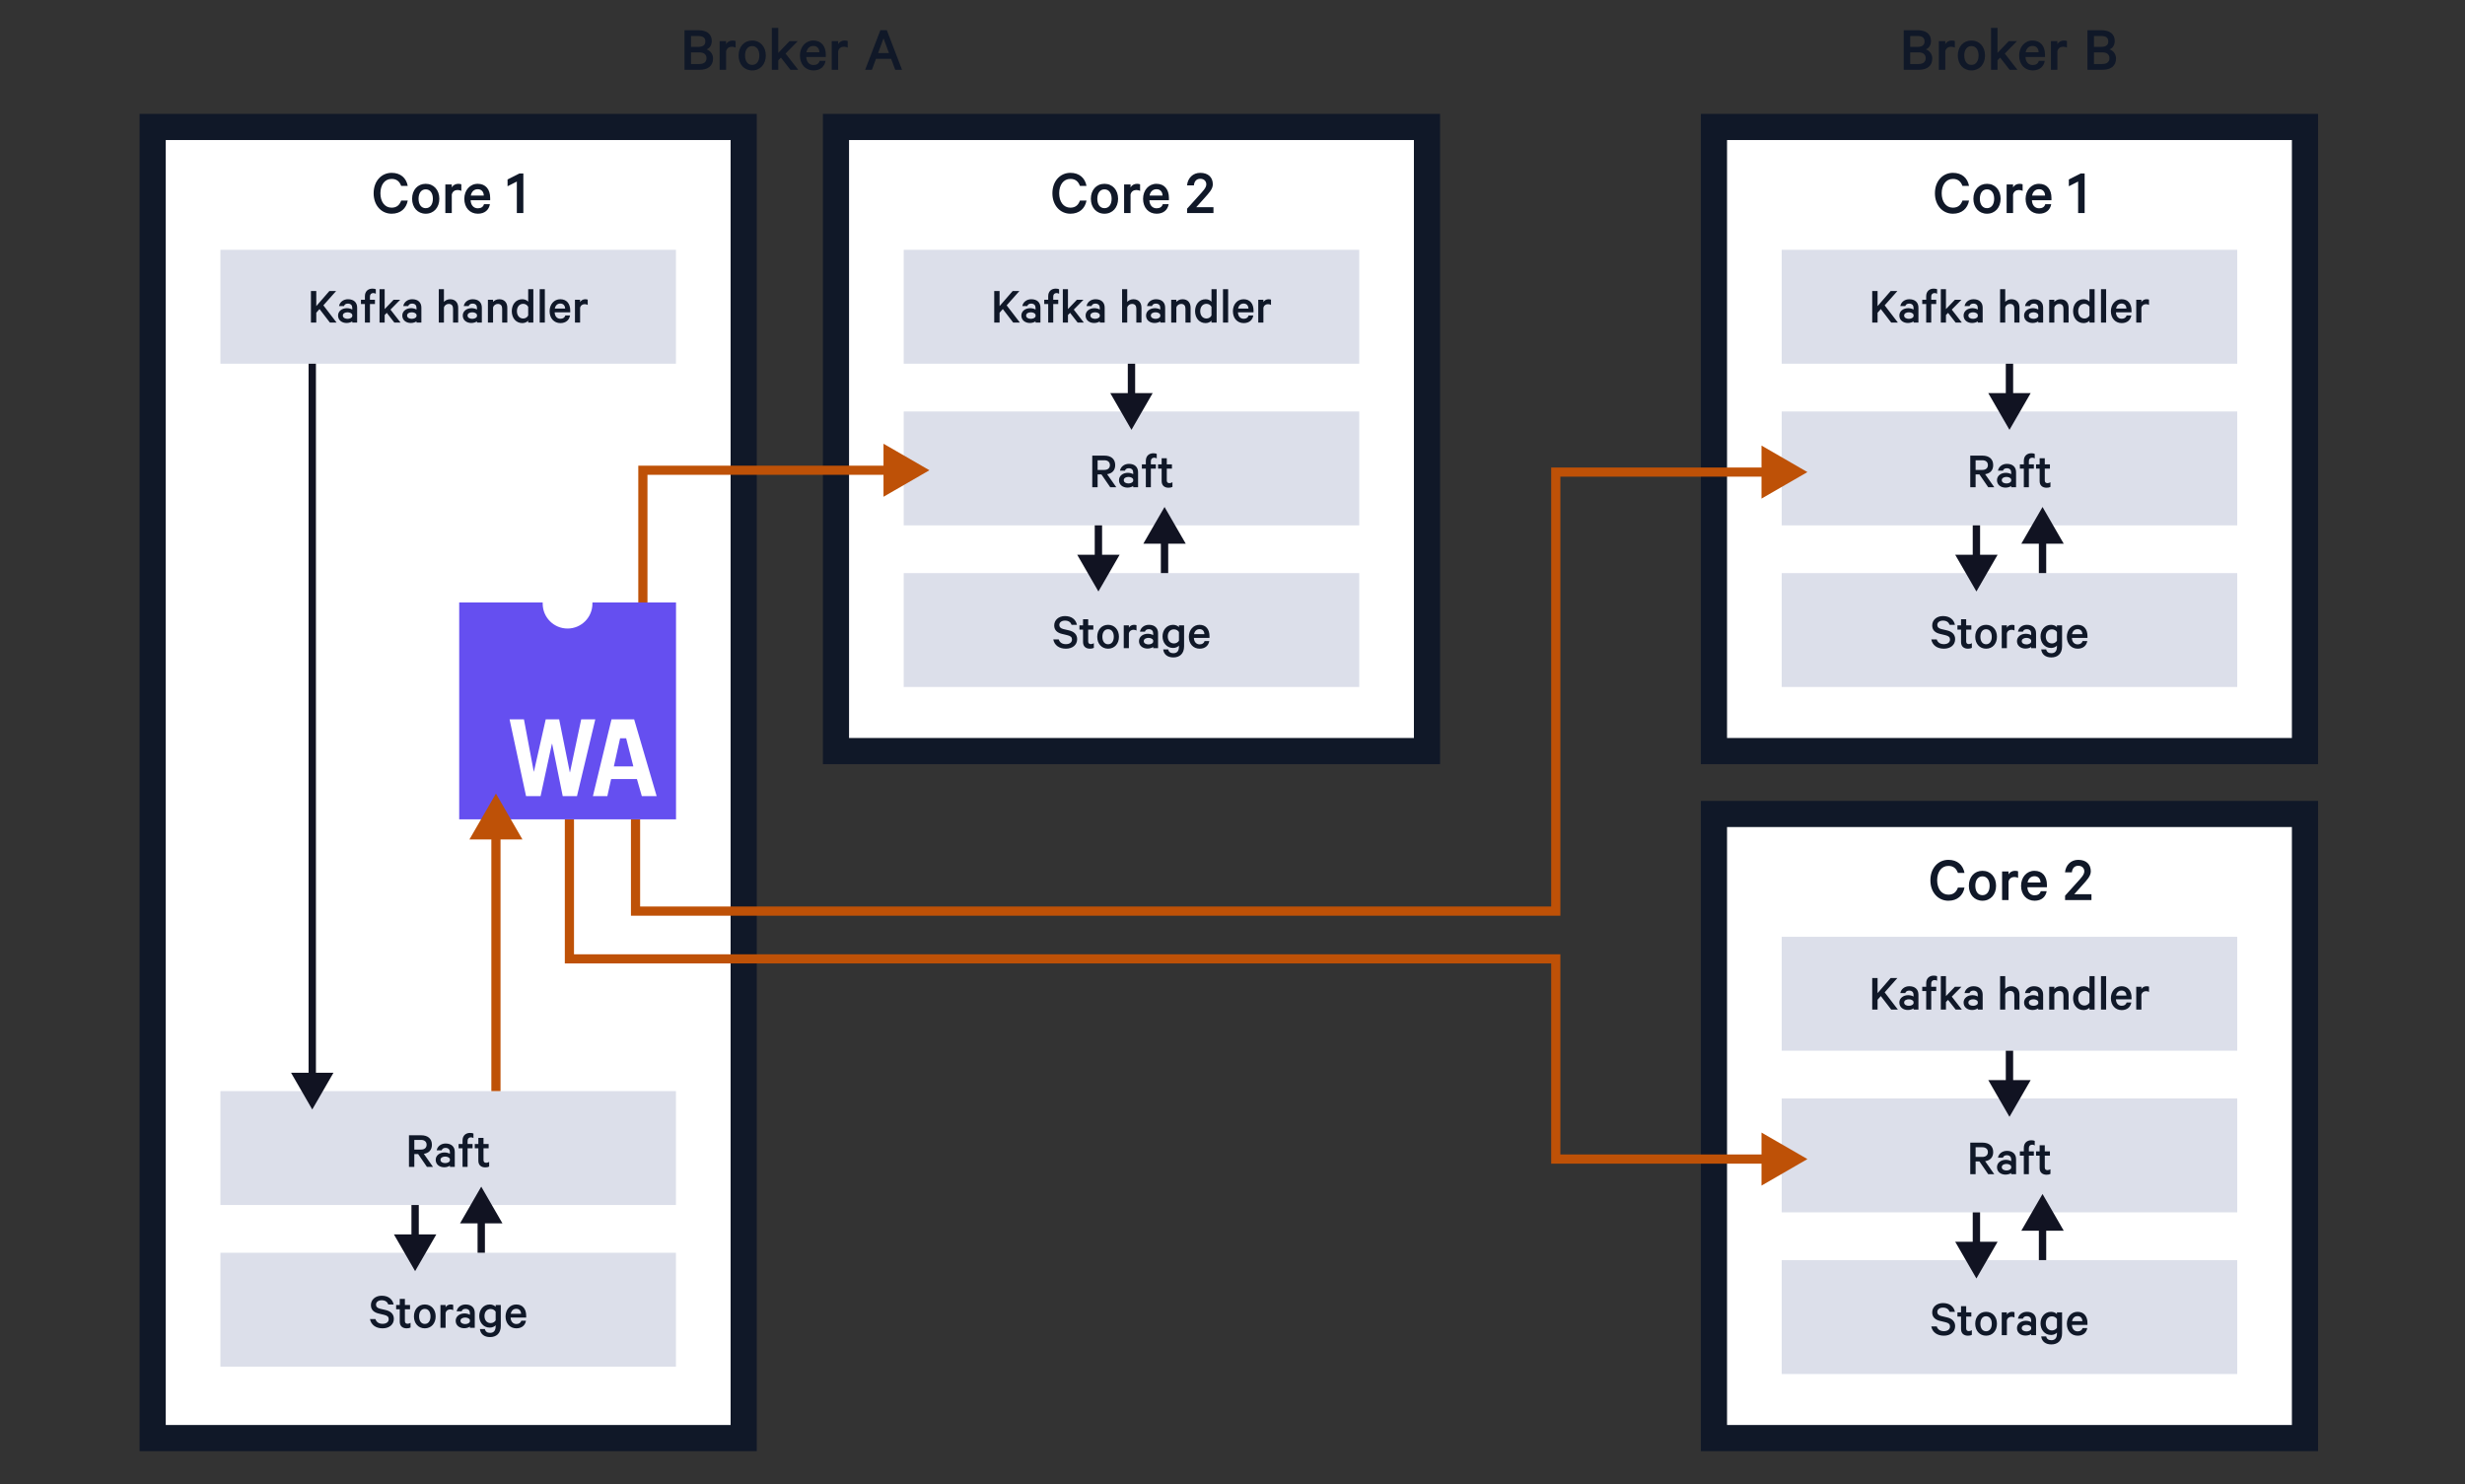 <svg width="671" height="404" viewBox="0 0 671 404" fill="none" xmlns="http://www.w3.org/2000/svg">
<rect x="0" y="0" width="671" height="404" fill="#333333" stroke="none"/>
<rect x="41.559" y="34.559" width="160.882" height="356.882" fill="white" stroke="#101828" stroke-width="7.118"/>
<rect x="466.559" y="34.559" width="160.882" height="169.882" fill="white" stroke="#101828" stroke-width="7.118"/>
<rect x="466.559" y="221.559" width="160.882" height="169.882" fill="white" stroke="#101828" stroke-width="7.118"/>
<rect x="227.559" y="34.559" width="160.882" height="169.882" fill="white" stroke="#101828" stroke-width="7.118"/>
<path d="M524.233 13.436C525.251 13.769 525.989 14.77 525.989 15.911C525.989 17.929 524.584 19 522.338 19H518.213V8.223H521.987C524.233 8.223 525.638 9.223 525.638 11.154C525.638 12.312 525.023 13.155 524.233 13.436ZM519.986 12.751H521.969C523.215 12.751 523.882 12.277 523.882 11.259C523.882 10.241 523.215 9.802 521.969 9.802H519.986V12.751ZM519.986 14.261V17.42H522.303C523.531 17.42 524.198 16.806 524.198 15.841C524.198 14.858 523.531 14.261 522.303 14.261H519.986ZM532.128 11.172V12.979C531.882 12.804 531.461 12.716 531.093 12.716C530.373 12.716 529.706 13.12 529.53 13.962V19H527.775V11.207H529.53V12.014C529.829 11.435 530.513 11.031 531.268 11.031C531.654 11.031 532.005 11.101 532.128 11.172ZM540.346 15.103C540.346 17.491 538.837 19.175 536.643 19.175C534.449 19.175 532.939 17.491 532.939 15.103C532.939 12.716 534.449 11.031 536.643 11.031C538.837 11.031 540.346 12.716 540.346 15.103ZM538.591 15.103C538.591 13.629 537.906 12.541 536.643 12.541C535.379 12.541 534.694 13.629 534.694 15.103C534.694 16.578 535.379 17.666 536.643 17.666C537.906 17.666 538.591 16.578 538.591 15.103ZM547.04 19L544.46 15.683L543.74 16.42V19H541.985V7.591H543.74V14.401L546.795 11.207H549.041L545.724 14.577L549.164 19H547.04ZM554.988 16.578H556.603C556.34 18.122 555.199 19.175 553.321 19.175C551.144 19.175 549.635 17.526 549.635 15.121C549.635 12.786 551.162 11.031 553.285 11.031C555.48 11.031 556.673 12.593 556.673 14.875V15.507H551.355C551.407 16.876 552.197 17.701 553.321 17.701C554.163 17.701 554.795 17.332 554.988 16.578ZM553.303 12.506C552.338 12.506 551.618 13.102 551.407 14.226H554.935C554.918 13.278 554.374 12.506 553.303 12.506ZM562.639 11.172V12.979C562.394 12.804 561.972 12.716 561.604 12.716C560.884 12.716 560.217 13.12 560.042 13.962V19H558.286V11.207H560.042V12.014C560.34 11.435 561.025 11.031 561.779 11.031C562.166 11.031 562.517 11.101 562.639 11.172ZM574.251 13.436C575.269 13.769 576.007 14.77 576.007 15.911C576.007 17.929 574.602 19 572.356 19H568.231V8.223H572.005C574.251 8.223 575.655 9.223 575.655 11.154C575.655 12.312 575.041 13.155 574.251 13.436ZM570.004 12.751H571.987C573.233 12.751 573.9 12.277 573.9 11.259C573.9 10.241 573.233 9.802 571.987 9.802H570.004V12.751ZM570.004 14.261V17.42H572.32C573.549 17.42 574.216 16.806 574.216 15.841C574.216 14.858 573.549 14.261 572.32 14.261H570.004Z" fill="#101828"/>
<path d="M192.349 13.439C193.367 13.773 194.105 14.773 194.105 15.914C194.105 17.933 192.701 19.003 190.454 19.004L186.33 19.004L186.328 8.227L190.102 8.226C192.349 8.226 193.753 9.226 193.753 11.157C193.753 12.316 193.139 13.158 192.349 13.439ZM188.101 12.755L190.085 12.755C191.331 12.755 191.998 12.281 191.998 11.263C191.998 10.245 191.331 9.806 190.084 9.806L188.101 9.807L188.101 12.755ZM188.102 14.265L188.102 17.424L190.419 17.424C191.648 17.424 192.315 16.809 192.315 15.844C192.314 14.861 191.647 14.264 190.419 14.264L188.102 14.265ZM200.244 11.174L200.244 12.982C199.998 12.806 199.577 12.719 199.208 12.719C198.489 12.719 197.822 13.123 197.646 13.965L197.647 19.003L195.892 19.003L195.891 11.21L197.646 11.209L197.646 12.017C197.944 11.437 198.629 11.034 199.384 11.034C199.77 11.034 200.121 11.104 200.244 11.174ZM208.462 15.104C208.463 17.491 206.953 19.177 204.759 19.177C202.565 19.177 201.056 17.493 201.055 15.105C201.055 12.718 202.564 11.033 204.758 11.033C206.952 11.032 208.462 12.717 208.462 15.104ZM206.707 15.105C206.707 13.63 206.022 12.542 204.758 12.542C203.495 12.542 202.81 13.631 202.81 15.105C202.811 16.58 203.495 17.668 204.759 17.668C206.023 17.667 206.707 16.579 206.707 15.105ZM215.157 19L212.576 15.683L211.857 16.42L211.857 19L210.102 19.001L210.1 7.592L211.855 7.591L211.856 14.402L214.91 11.207L217.157 11.206L213.84 14.577L217.281 19L215.157 19ZM223.104 16.577L224.719 16.576C224.456 18.121 223.315 19.174 221.437 19.175C219.261 19.175 217.751 17.525 217.751 15.12C217.75 12.786 219.277 11.031 221.401 11.03C223.595 11.03 224.789 12.592 224.789 14.874L224.789 15.506L219.471 15.506C219.524 16.875 220.314 17.7 221.437 17.7C222.28 17.7 222.911 17.331 223.104 16.577ZM221.419 12.505C220.453 12.505 219.734 13.102 219.523 14.225L223.051 14.225C223.034 13.277 222.489 12.505 221.419 12.505ZM230.755 11.169L230.755 12.977C230.509 12.802 230.088 12.714 229.72 12.714C229 12.714 228.333 13.118 228.158 13.96L228.158 18.998L226.403 18.998L226.402 11.205L228.157 11.205L228.157 12.012C228.456 11.433 229.14 11.029 229.895 11.029C230.281 11.029 230.632 11.099 230.755 11.169ZM239.646 8.219L241.401 8.219L245.545 18.995L243.684 18.996L242.578 16.012L238.453 16.013L237.348 18.997L235.505 18.997L239.646 8.219ZM240.506 10.448L239.032 14.433L241.981 14.432L240.506 10.448Z" fill="#101828"/>
<path d="M526.709 52.611C526.709 49.294 528.833 47.047 531.606 47.047C534.046 47.047 535.591 48.451 535.994 50.61H534.204C533.783 49.469 533.045 48.697 531.606 48.697C529.71 48.697 528.552 50.347 528.552 52.611C528.552 54.858 529.693 56.526 531.606 56.526C533.045 56.526 533.783 55.753 534.204 54.595H535.994C535.591 56.771 534.028 58.175 531.606 58.175C528.833 58.175 526.709 55.929 526.709 52.611ZM544.588 54.103C544.588 56.49 543.078 58.175 540.884 58.175C538.69 58.175 537.181 56.49 537.181 54.103C537.181 51.716 538.69 50.031 540.884 50.031C543.078 50.031 544.588 51.716 544.588 54.103ZM542.832 54.103C542.832 52.629 542.148 51.541 540.884 51.541C539.62 51.541 538.936 52.629 538.936 54.103C538.936 55.578 539.62 56.666 540.884 56.666C542.148 56.666 542.832 55.578 542.832 54.103ZM550.58 50.172V51.98C550.334 51.804 549.913 51.716 549.544 51.716C548.824 51.716 548.157 52.12 547.982 52.962V58H546.227V50.207H547.982V51.014C548.28 50.435 548.965 50.031 549.72 50.031C550.106 50.031 550.457 50.101 550.58 50.172ZM556.744 55.578H558.359C558.096 57.122 556.955 58.175 555.077 58.175C552.9 58.175 551.391 56.526 551.391 54.121C551.391 51.786 552.918 50.031 555.041 50.031C557.236 50.031 558.429 51.593 558.429 53.875V54.507H553.111C553.163 55.876 553.953 56.701 555.077 56.701C555.919 56.701 556.551 56.333 556.744 55.578ZM555.059 51.506C554.094 51.506 553.374 52.102 553.163 53.226H556.691C556.674 52.278 556.13 51.506 555.059 51.506ZM567.462 47.223V58H565.689V49.417L563.162 50.698V48.855L566.391 47.223H567.462Z" fill="#101828"/>
<path d="M525.475 239.611C525.475 236.294 527.599 234.047 530.372 234.047C532.812 234.047 534.356 235.451 534.76 237.61H532.97C532.548 236.469 531.811 235.697 530.372 235.697C528.476 235.697 527.318 237.347 527.318 239.611C527.318 241.858 528.459 243.526 530.372 243.526C531.811 243.526 532.548 242.753 532.97 241.595H534.76C534.356 243.771 532.794 245.176 530.372 245.176C527.599 245.176 525.475 242.929 525.475 239.611ZM543.354 241.103C543.354 243.49 541.844 245.176 539.65 245.176C537.456 245.176 535.946 243.49 535.946 241.103C535.946 238.716 537.456 237.031 539.65 237.031C541.844 237.031 543.354 238.716 543.354 241.103ZM541.598 241.103C541.598 239.629 540.914 238.541 539.65 238.541C538.386 238.541 537.702 239.629 537.702 241.103C537.702 242.578 538.386 243.666 539.65 243.666C540.914 243.666 541.598 242.578 541.598 241.103ZM549.346 237.172V238.979C549.1 238.804 548.679 238.716 548.31 238.716C547.59 238.716 546.923 239.12 546.748 239.962V245H544.993V237.207H546.748V238.014C547.046 237.435 547.731 237.031 548.485 237.031C548.872 237.031 549.223 237.101 549.346 237.172ZM555.51 242.578H557.125C556.861 244.122 555.721 245.176 553.842 245.176C551.666 245.176 550.156 243.526 550.156 241.121C550.156 238.786 551.683 237.031 553.807 237.031C556.001 237.031 557.195 238.593 557.195 240.875V241.507H551.877C551.929 242.876 552.719 243.701 553.842 243.701C554.685 243.701 555.317 243.333 555.51 242.578ZM553.825 238.506C552.859 238.506 552.14 239.102 551.929 240.226H555.457C555.44 239.278 554.896 238.506 553.825 238.506ZM567.369 237.189C567.369 236.294 566.737 235.662 565.719 235.662C564.648 235.662 564.069 236.434 563.999 237.452H562.12C562.331 235.451 563.718 234.047 565.719 234.047C567.878 234.047 569.141 235.258 569.141 237.172C569.141 238.488 568.053 239.576 566.947 240.822L564.63 243.403H569.317V245H562.138V243.806L565.333 240.261C566.438 239.032 567.369 238.119 567.369 237.189Z" fill="#101828"/>
<path d="M286.475 52.611C286.475 49.294 288.599 47.047 291.372 47.047C293.812 47.047 295.356 48.451 295.76 50.61H293.97C293.548 49.469 292.811 48.697 291.372 48.697C289.476 48.697 288.318 50.347 288.318 52.611C288.318 54.858 289.459 56.526 291.372 56.526C292.811 56.526 293.548 55.753 293.97 54.595H295.76C295.356 56.771 293.794 58.175 291.372 58.175C288.599 58.175 286.475 55.929 286.475 52.611ZM304.354 54.103C304.354 56.49 302.844 58.175 300.65 58.175C298.456 58.175 296.946 56.49 296.946 54.103C296.946 51.716 298.456 50.031 300.65 50.031C302.844 50.031 304.354 51.716 304.354 54.103ZM302.598 54.103C302.598 52.629 301.914 51.541 300.65 51.541C299.386 51.541 298.702 52.629 298.702 54.103C298.702 55.578 299.386 56.666 300.65 56.666C301.914 56.666 302.598 55.578 302.598 54.103ZM310.346 50.172V51.98C310.1 51.804 309.679 51.716 309.31 51.716C308.59 51.716 307.923 52.12 307.748 52.962V58H305.993V50.207H307.748V51.014C308.046 50.435 308.731 50.031 309.485 50.031C309.872 50.031 310.223 50.101 310.346 50.172ZM316.51 55.578H318.125C317.861 57.122 316.721 58.175 314.842 58.175C312.666 58.175 311.156 56.526 311.156 54.121C311.156 51.786 312.683 50.031 314.807 50.031C317.001 50.031 318.195 51.593 318.195 53.875V54.507H312.877C312.929 55.876 313.719 56.701 314.842 56.701C315.685 56.701 316.317 56.333 316.51 55.578ZM314.825 51.506C313.859 51.506 313.14 52.102 312.929 53.226H316.457C316.44 52.278 315.896 51.506 314.825 51.506ZM328.369 50.189C328.369 49.294 327.737 48.662 326.719 48.662C325.648 48.662 325.069 49.434 324.999 50.452H323.12C323.331 48.451 324.718 47.047 326.719 47.047C328.878 47.047 330.141 48.258 330.141 50.172C330.141 51.488 329.053 52.576 327.947 53.822L325.63 56.403H330.317V58H323.138V56.806L326.333 53.261C327.438 52.032 328.369 51.119 328.369 50.189Z" fill="#101828"/>
<path d="M101.709 52.611C101.709 49.294 103.833 47.047 106.606 47.047C109.046 47.047 110.591 48.451 110.994 50.61H109.204C108.783 49.469 108.045 48.697 106.606 48.697C104.71 48.697 103.552 50.347 103.552 52.611C103.552 54.858 104.693 56.526 106.606 56.526C108.045 56.526 108.783 55.753 109.204 54.595H110.994C110.591 56.771 109.028 58.175 106.606 58.175C103.833 58.175 101.709 55.929 101.709 52.611ZM119.588 54.103C119.588 56.49 118.078 58.175 115.884 58.175C113.69 58.175 112.181 56.49 112.181 54.103C112.181 51.716 113.69 50.031 115.884 50.031C118.078 50.031 119.588 51.716 119.588 54.103ZM117.832 54.103C117.832 52.629 117.148 51.541 115.884 51.541C114.62 51.541 113.936 52.629 113.936 54.103C113.936 55.578 114.62 56.666 115.884 56.666C117.148 56.666 117.832 55.578 117.832 54.103ZM125.58 50.172V51.98C125.334 51.804 124.913 51.716 124.544 51.716C123.824 51.716 123.157 52.12 122.982 52.962V58H121.227V50.207H122.982V51.014C123.28 50.435 123.965 50.031 124.72 50.031C125.106 50.031 125.457 50.101 125.58 50.172ZM131.744 55.578H133.359C133.096 57.122 131.955 58.175 130.077 58.175C127.9 58.175 126.391 56.526 126.391 54.121C126.391 51.786 127.918 50.031 130.041 50.031C132.236 50.031 133.429 51.593 133.429 53.875V54.507H128.111C128.163 55.876 128.953 56.701 130.077 56.701C130.919 56.701 131.551 56.333 131.744 55.578ZM130.059 51.506C129.094 51.506 128.374 52.102 128.163 53.226H131.691C131.674 52.278 131.13 51.506 130.059 51.506ZM142.462 47.223V58H140.689V49.417L138.162 50.698V48.855L141.391 47.223H142.462Z" fill="#101828"/>
<rect x="485" y="68" width="124" height="31" fill="#DCDFEA"/>
<rect x="485" y="255" width="124" height="31" fill="#DCDFEA"/>
<rect x="246" y="68" width="124" height="31" fill="#DCDFEA"/>
<rect x="60" y="68" width="124" height="31" fill="#DCDFEA"/>
<rect x="485" y="112" width="124" height="31" fill="#DCDFEA"/>
<rect x="485" y="299" width="124" height="31" fill="#DCDFEA"/>
<rect x="246" y="112" width="124" height="31" fill="#DCDFEA"/>
<rect x="60" y="297" width="124" height="31" fill="#DCDFEA"/>
<rect x="485" y="156" width="124" height="31" fill="#DCDFEA"/>
<rect x="485" y="343" width="124" height="31" fill="#DCDFEA"/>
<rect x="246" y="156" width="124" height="31" fill="#DCDFEA"/>
<rect x="60" y="341" width="124" height="31" fill="#DCDFEA"/>
<path d="M511.095 79.209V83.325L514.665 79.209H516.499L513.027 83.115L516.625 87.805H514.805L511.977 84.123L511.095 85.131V87.805H509.639V79.209H511.095ZM522.218 87.805H520.888V87.455C520.678 87.665 520.048 87.917 519.348 87.917C518.074 87.917 517.024 87.161 517.024 85.887C517.024 84.711 518.074 83.885 519.446 83.885C520.006 83.885 520.636 84.081 520.888 84.263V83.759C520.888 83.129 520.496 82.639 519.698 82.639C519.138 82.639 518.788 82.877 518.634 83.311H517.29C517.472 82.247 518.452 81.449 519.726 81.449C521.294 81.449 522.218 82.317 522.218 83.731V87.805ZM520.888 86.153V85.635C520.734 85.243 520.174 85.005 519.614 85.005C518.984 85.005 518.326 85.271 518.326 85.887C518.326 86.517 518.984 86.783 519.614 86.783C520.174 86.783 520.734 86.545 520.888 86.153ZM527.299 78.733V79.965C527.089 79.825 526.837 79.769 526.613 79.769C526.053 79.769 525.703 80.105 525.703 80.721V81.589H527.061V82.751H525.703V87.805H524.331V82.751H523.253V81.589H524.331V80.623C524.331 79.293 525.213 78.565 526.375 78.565C526.781 78.565 527.047 78.621 527.299 78.733ZM532.344 87.805L530.286 85.159L529.712 85.747V87.805H528.312V78.705H529.712V84.137L532.148 81.589H533.94L531.294 84.277L534.038 87.805H532.344ZM539.704 87.805H538.374V87.455C538.164 87.665 537.534 87.917 536.834 87.917C535.56 87.917 534.51 87.161 534.51 85.887C534.51 84.711 535.56 83.885 536.932 83.885C537.492 83.885 538.122 84.081 538.374 84.263V83.759C538.374 83.129 537.982 82.639 537.184 82.639C536.624 82.639 536.274 82.877 536.12 83.311H534.776C534.958 82.247 535.938 81.449 537.212 81.449C538.78 81.449 539.704 82.317 539.704 83.731V87.805ZM538.374 86.153V85.635C538.22 85.243 537.66 85.005 537.1 85.005C536.47 85.005 535.812 85.271 535.812 85.887C535.812 86.517 536.47 86.783 537.1 86.783C537.66 86.783 538.22 86.545 538.374 86.153ZM544.445 87.805V78.705H545.845V82.177C546.181 81.785 546.797 81.449 547.525 81.449C548.939 81.449 549.723 82.387 549.723 83.759V87.805H548.323V83.997C548.323 83.227 547.945 82.723 547.147 82.723C546.545 82.723 545.999 83.101 545.845 83.717V87.805H544.445ZM556.165 87.805H554.835V87.455C554.625 87.665 553.995 87.917 553.295 87.917C552.021 87.917 550.971 87.161 550.971 85.887C550.971 84.711 552.021 83.885 553.393 83.885C553.953 83.885 554.583 84.081 554.835 84.263V83.759C554.835 83.129 554.443 82.639 553.645 82.639C553.085 82.639 552.735 82.877 552.581 83.311H551.237C551.419 82.247 552.399 81.449 553.673 81.449C555.241 81.449 556.165 82.317 556.165 83.731V87.805ZM554.835 86.153V85.635C554.681 85.243 554.121 85.005 553.561 85.005C552.931 85.005 552.273 85.271 552.273 85.887C552.273 86.517 552.931 86.783 553.561 86.783C554.121 86.783 554.681 86.545 554.835 86.153ZM557.816 87.805V81.589H559.216V82.177C559.552 81.785 560.168 81.449 560.896 81.449C562.31 81.449 563.094 82.387 563.094 83.759V87.805H561.694V83.997C561.694 83.227 561.316 82.723 560.518 82.723C559.916 82.723 559.37 83.101 559.216 83.717V87.805H557.816ZM568.78 87.805V87.273C568.5 87.623 567.884 87.945 567.198 87.945C565.378 87.945 564.314 86.489 564.314 84.697C564.314 82.919 565.378 81.449 567.198 81.449C567.884 81.449 568.5 81.771 568.78 82.121V78.705H570.18V87.805H568.78ZM568.78 85.873V83.521C568.542 83.031 568.01 82.695 567.436 82.695C566.358 82.695 565.714 83.549 565.714 84.697C565.714 85.845 566.358 86.699 567.436 86.699C568.01 86.699 568.542 86.363 568.78 85.873ZM573.312 78.705V87.805H571.912V78.705H573.312ZM578.879 85.873H580.167C579.957 87.105 579.047 87.945 577.549 87.945C575.813 87.945 574.609 86.629 574.609 84.711C574.609 82.849 575.827 81.449 577.521 81.449C579.271 81.449 580.223 82.695 580.223 84.515V85.019H575.981C576.023 86.111 576.653 86.769 577.549 86.769C578.221 86.769 578.725 86.475 578.879 85.873ZM577.535 82.625C576.765 82.625 576.191 83.101 576.023 83.997H578.837C578.823 83.241 578.389 82.625 577.535 82.625ZM584.982 81.561V83.003C584.786 82.863 584.45 82.793 584.156 82.793C583.582 82.793 583.05 83.115 582.91 83.787V87.805H581.51V81.589H582.91V82.233C583.148 81.771 583.694 81.449 584.296 81.449C584.604 81.449 584.884 81.505 584.982 81.561Z" fill="#101828"/>
<path d="M511.095 266.209V270.325L514.665 266.209H516.499L513.027 270.115L516.625 274.805H514.805L511.977 271.123L511.095 272.131V274.805H509.639V266.209H511.095ZM522.218 274.805H520.888V274.455C520.678 274.665 520.048 274.917 519.348 274.917C518.074 274.917 517.024 274.161 517.024 272.887C517.024 271.711 518.074 270.885 519.446 270.885C520.006 270.885 520.636 271.081 520.888 271.263V270.759C520.888 270.129 520.496 269.639 519.698 269.639C519.138 269.639 518.788 269.877 518.634 270.311H517.29C517.472 269.247 518.452 268.449 519.726 268.449C521.294 268.449 522.218 269.317 522.218 270.731V274.805ZM520.888 273.153V272.635C520.734 272.243 520.174 272.005 519.614 272.005C518.984 272.005 518.326 272.271 518.326 272.887C518.326 273.517 518.984 273.783 519.614 273.783C520.174 273.783 520.734 273.545 520.888 273.153ZM527.299 265.733V266.965C527.089 266.825 526.837 266.769 526.613 266.769C526.053 266.769 525.703 267.105 525.703 267.721V268.589H527.061V269.751H525.703V274.805H524.331V269.751H523.253V268.589H524.331V267.623C524.331 266.293 525.213 265.565 526.375 265.565C526.781 265.565 527.047 265.621 527.299 265.733ZM532.344 274.805L530.286 272.159L529.712 272.747V274.805H528.312V265.705H529.712V271.137L532.148 268.589H533.94L531.294 271.277L534.038 274.805H532.344ZM539.704 274.805H538.374V274.455C538.164 274.665 537.534 274.917 536.834 274.917C535.56 274.917 534.51 274.161 534.51 272.887C534.51 271.711 535.56 270.885 536.932 270.885C537.492 270.885 538.122 271.081 538.374 271.263V270.759C538.374 270.129 537.982 269.639 537.184 269.639C536.624 269.639 536.274 269.877 536.12 270.311H534.776C534.958 269.247 535.938 268.449 537.212 268.449C538.78 268.449 539.704 269.317 539.704 270.731V274.805ZM538.374 273.153V272.635C538.22 272.243 537.66 272.005 537.1 272.005C536.47 272.005 535.812 272.271 535.812 272.887C535.812 273.517 536.47 273.783 537.1 273.783C537.66 273.783 538.22 273.545 538.374 273.153ZM544.445 274.805V265.705H545.845V269.177C546.181 268.785 546.797 268.449 547.525 268.449C548.939 268.449 549.723 269.387 549.723 270.759V274.805H548.323V270.997C548.323 270.227 547.945 269.723 547.147 269.723C546.545 269.723 545.999 270.101 545.845 270.717V274.805H544.445ZM556.165 274.805H554.835V274.455C554.625 274.665 553.995 274.917 553.295 274.917C552.021 274.917 550.971 274.161 550.971 272.887C550.971 271.711 552.021 270.885 553.393 270.885C553.953 270.885 554.583 271.081 554.835 271.263V270.759C554.835 270.129 554.443 269.639 553.645 269.639C553.085 269.639 552.735 269.877 552.581 270.311H551.237C551.419 269.247 552.399 268.449 553.673 268.449C555.241 268.449 556.165 269.317 556.165 270.731V274.805ZM554.835 273.153V272.635C554.681 272.243 554.121 272.005 553.561 272.005C552.931 272.005 552.273 272.271 552.273 272.887C552.273 273.517 552.931 273.783 553.561 273.783C554.121 273.783 554.681 273.545 554.835 273.153ZM557.816 274.805V268.589H559.216V269.177C559.552 268.785 560.168 268.449 560.896 268.449C562.31 268.449 563.094 269.387 563.094 270.759V274.805H561.694V270.997C561.694 270.227 561.316 269.723 560.518 269.723C559.916 269.723 559.37 270.101 559.216 270.717V274.805H557.816ZM568.78 274.805V274.273C568.5 274.623 567.884 274.945 567.198 274.945C565.378 274.945 564.314 273.489 564.314 271.697C564.314 269.919 565.378 268.449 567.198 268.449C567.884 268.449 568.5 268.771 568.78 269.121V265.705H570.18V274.805H568.78ZM568.78 272.873V270.521C568.542 270.031 568.01 269.695 567.436 269.695C566.358 269.695 565.714 270.549 565.714 271.697C565.714 272.845 566.358 273.699 567.436 273.699C568.01 273.699 568.542 273.363 568.78 272.873ZM573.312 265.705V274.805H571.912V265.705H573.312ZM578.879 272.873H580.167C579.957 274.105 579.047 274.945 577.549 274.945C575.813 274.945 574.609 273.629 574.609 271.711C574.609 269.849 575.827 268.449 577.521 268.449C579.271 268.449 580.223 269.695 580.223 271.515V272.019H575.981C576.023 273.111 576.653 273.769 577.549 273.769C578.221 273.769 578.725 273.475 578.879 272.873ZM577.535 269.625C576.765 269.625 576.191 270.101 576.023 270.997H578.837C578.823 270.241 578.389 269.625 577.535 269.625ZM584.982 268.561V270.003C584.786 269.863 584.45 269.793 584.156 269.793C583.582 269.793 583.05 270.115 582.91 270.787V274.805H581.51V268.589H582.91V269.233C583.148 268.771 583.694 268.449 584.296 268.449C584.604 268.449 584.884 268.505 584.982 268.561Z" fill="#101828"/>
<path d="M272.095 79.209V83.325L275.665 79.209H277.499L274.027 83.115L277.625 87.805H275.805L272.977 84.123L272.095 85.131V87.805H270.639V79.209H272.095ZM283.218 87.805H281.888V87.455C281.678 87.665 281.048 87.917 280.348 87.917C279.074 87.917 278.024 87.161 278.024 85.887C278.024 84.711 279.074 83.885 280.446 83.885C281.006 83.885 281.636 84.081 281.888 84.263V83.759C281.888 83.129 281.496 82.639 280.698 82.639C280.138 82.639 279.788 82.877 279.634 83.311H278.29C278.472 82.247 279.452 81.449 280.726 81.449C282.294 81.449 283.218 82.317 283.218 83.731V87.805ZM281.888 86.153V85.635C281.734 85.243 281.174 85.005 280.614 85.005C279.984 85.005 279.326 85.271 279.326 85.887C279.326 86.517 279.984 86.783 280.614 86.783C281.174 86.783 281.734 86.545 281.888 86.153ZM288.299 78.733V79.965C288.089 79.825 287.837 79.769 287.613 79.769C287.053 79.769 286.703 80.105 286.703 80.721V81.589H288.061V82.751H286.703V87.805H285.331V82.751H284.253V81.589H285.331V80.623C285.331 79.293 286.213 78.565 287.375 78.565C287.781 78.565 288.047 78.621 288.299 78.733ZM293.344 87.805L291.286 85.159L290.712 85.747V87.805H289.312V78.705H290.712V84.137L293.148 81.589H294.94L292.294 84.277L295.038 87.805H293.344ZM300.704 87.805H299.374V87.455C299.164 87.665 298.534 87.917 297.834 87.917C296.56 87.917 295.51 87.161 295.51 85.887C295.51 84.711 296.56 83.885 297.932 83.885C298.492 83.885 299.122 84.081 299.374 84.263V83.759C299.374 83.129 298.982 82.639 298.184 82.639C297.624 82.639 297.274 82.877 297.12 83.311H295.776C295.958 82.247 296.938 81.449 298.212 81.449C299.78 81.449 300.704 82.317 300.704 83.731V87.805ZM299.374 86.153V85.635C299.22 85.243 298.66 85.005 298.1 85.005C297.47 85.005 296.812 85.271 296.812 85.887C296.812 86.517 297.47 86.783 298.1 86.783C298.66 86.783 299.22 86.545 299.374 86.153ZM305.445 87.805V78.705H306.845V82.177C307.181 81.785 307.797 81.449 308.525 81.449C309.939 81.449 310.723 82.387 310.723 83.759V87.805H309.323V83.997C309.323 83.227 308.945 82.723 308.147 82.723C307.545 82.723 306.999 83.101 306.845 83.717V87.805H305.445ZM317.165 87.805H315.835V87.455C315.625 87.665 314.995 87.917 314.295 87.917C313.021 87.917 311.971 87.161 311.971 85.887C311.971 84.711 313.021 83.885 314.393 83.885C314.953 83.885 315.583 84.081 315.835 84.263V83.759C315.835 83.129 315.443 82.639 314.645 82.639C314.085 82.639 313.735 82.877 313.581 83.311H312.237C312.419 82.247 313.399 81.449 314.673 81.449C316.241 81.449 317.165 82.317 317.165 83.731V87.805ZM315.835 86.153V85.635C315.681 85.243 315.121 85.005 314.561 85.005C313.931 85.005 313.273 85.271 313.273 85.887C313.273 86.517 313.931 86.783 314.561 86.783C315.121 86.783 315.681 86.545 315.835 86.153ZM318.816 87.805V81.589H320.216V82.177C320.552 81.785 321.168 81.449 321.896 81.449C323.31 81.449 324.094 82.387 324.094 83.759V87.805H322.694V83.997C322.694 83.227 322.316 82.723 321.518 82.723C320.916 82.723 320.37 83.101 320.216 83.717V87.805H318.816ZM329.78 87.805V87.273C329.5 87.623 328.884 87.945 328.198 87.945C326.378 87.945 325.314 86.489 325.314 84.697C325.314 82.919 326.378 81.449 328.198 81.449C328.884 81.449 329.5 81.771 329.78 82.121V78.705H331.18V87.805H329.78ZM329.78 85.873V83.521C329.542 83.031 329.01 82.695 328.436 82.695C327.358 82.695 326.714 83.549 326.714 84.697C326.714 85.845 327.358 86.699 328.436 86.699C329.01 86.699 329.542 86.363 329.78 85.873ZM334.312 78.705V87.805H332.912V78.705H334.312ZM339.879 85.873H341.167C340.957 87.105 340.047 87.945 338.549 87.945C336.813 87.945 335.609 86.629 335.609 84.711C335.609 82.849 336.827 81.449 338.521 81.449C340.271 81.449 341.223 82.695 341.223 84.515V85.019H336.981C337.023 86.111 337.653 86.769 338.549 86.769C339.221 86.769 339.725 86.475 339.879 85.873ZM338.535 82.625C337.765 82.625 337.191 83.101 337.023 83.997H339.837C339.823 83.241 339.389 82.625 338.535 82.625ZM345.982 81.561V83.003C345.786 82.863 345.45 82.793 345.156 82.793C344.582 82.793 344.05 83.115 343.91 83.787V87.805H342.51V81.589H343.91V82.233C344.148 81.771 344.694 81.449 345.296 81.449C345.604 81.449 345.884 81.505 345.982 81.561Z" fill="#101828"/>
<path d="M86.095 79.209V83.325L89.665 79.209H91.499L88.027 83.115L91.625 87.805H89.805L86.977 84.123L86.095 85.131V87.805H84.639V79.209H86.095ZM97.218 87.805H95.888V87.455C95.678 87.665 95.048 87.917 94.348 87.917C93.074 87.917 92.024 87.161 92.024 85.887C92.024 84.711 93.074 83.885 94.446 83.885C95.006 83.885 95.636 84.081 95.888 84.263V83.759C95.888 83.129 95.496 82.639 94.698 82.639C94.138 82.639 93.788 82.877 93.634 83.311H92.29C92.472 82.247 93.452 81.449 94.726 81.449C96.294 81.449 97.218 82.317 97.218 83.731V87.805ZM95.888 86.153V85.635C95.734 85.243 95.174 85.005 94.614 85.005C93.984 85.005 93.326 85.271 93.326 85.887C93.326 86.517 93.984 86.783 94.614 86.783C95.174 86.783 95.734 86.545 95.888 86.153ZM102.299 78.733V79.965C102.089 79.825 101.837 79.769 101.613 79.769C101.053 79.769 100.703 80.105 100.703 80.721V81.589H102.061V82.751H100.703V87.805H99.331V82.751H98.253V81.589H99.331V80.623C99.331 79.293 100.213 78.565 101.375 78.565C101.781 78.565 102.047 78.621 102.299 78.733ZM107.344 87.805L105.286 85.159L104.712 85.747V87.805H103.312V78.705H104.712V84.137L107.148 81.589H108.94L106.294 84.277L109.038 87.805H107.344ZM114.704 87.805H113.374V87.455C113.164 87.665 112.534 87.917 111.834 87.917C110.56 87.917 109.51 87.161 109.51 85.887C109.51 84.711 110.56 83.885 111.932 83.885C112.492 83.885 113.122 84.081 113.374 84.263V83.759C113.374 83.129 112.982 82.639 112.184 82.639C111.624 82.639 111.274 82.877 111.12 83.311H109.776C109.958 82.247 110.938 81.449 112.212 81.449C113.78 81.449 114.704 82.317 114.704 83.731V87.805ZM113.374 86.153V85.635C113.22 85.243 112.66 85.005 112.1 85.005C111.47 85.005 110.812 85.271 110.812 85.887C110.812 86.517 111.47 86.783 112.1 86.783C112.66 86.783 113.22 86.545 113.374 86.153ZM119.445 87.805V78.705H120.845V82.177C121.181 81.785 121.797 81.449 122.525 81.449C123.939 81.449 124.723 82.387 124.723 83.759V87.805H123.323V83.997C123.323 83.227 122.945 82.723 122.147 82.723C121.545 82.723 120.999 83.101 120.845 83.717V87.805H119.445ZM131.165 87.805H129.835V87.455C129.625 87.665 128.995 87.917 128.295 87.917C127.021 87.917 125.971 87.161 125.971 85.887C125.971 84.711 127.021 83.885 128.393 83.885C128.953 83.885 129.583 84.081 129.835 84.263V83.759C129.835 83.129 129.443 82.639 128.645 82.639C128.085 82.639 127.735 82.877 127.581 83.311H126.237C126.419 82.247 127.399 81.449 128.673 81.449C130.241 81.449 131.165 82.317 131.165 83.731V87.805ZM129.835 86.153V85.635C129.681 85.243 129.121 85.005 128.561 85.005C127.931 85.005 127.273 85.271 127.273 85.887C127.273 86.517 127.931 86.783 128.561 86.783C129.121 86.783 129.681 86.545 129.835 86.153ZM132.816 87.805V81.589H134.216V82.177C134.552 81.785 135.168 81.449 135.896 81.449C137.31 81.449 138.094 82.387 138.094 83.759V87.805H136.694V83.997C136.694 83.227 136.316 82.723 135.518 82.723C134.916 82.723 134.37 83.101 134.216 83.717V87.805H132.816ZM143.78 87.805V87.273C143.5 87.623 142.884 87.945 142.198 87.945C140.378 87.945 139.314 86.489 139.314 84.697C139.314 82.919 140.378 81.449 142.198 81.449C142.884 81.449 143.5 81.771 143.78 82.121V78.705H145.18V87.805H143.78ZM143.78 85.873V83.521C143.542 83.031 143.01 82.695 142.436 82.695C141.358 82.695 140.714 83.549 140.714 84.697C140.714 85.845 141.358 86.699 142.436 86.699C143.01 86.699 143.542 86.363 143.78 85.873ZM148.312 78.705V87.805H146.912V78.705H148.312ZM153.879 85.873H155.167C154.957 87.105 154.047 87.945 152.549 87.945C150.813 87.945 149.609 86.629 149.609 84.711C149.609 82.849 150.827 81.449 152.521 81.449C154.271 81.449 155.223 82.695 155.223 84.515V85.019H150.981C151.023 86.111 151.653 86.769 152.549 86.769C153.221 86.769 153.725 86.475 153.879 85.873ZM152.535 82.625C151.765 82.625 151.191 83.101 151.023 83.997H153.837C153.823 83.241 153.389 82.625 152.535 82.625ZM159.982 81.561V83.003C159.786 82.863 159.45 82.793 159.156 82.793C158.582 82.793 158.05 83.115 157.91 83.787V87.805H156.51V81.589H157.91V82.233C158.148 81.771 158.694 81.449 159.296 81.449C159.604 81.449 159.884 81.505 159.982 81.561Z" fill="#101828"/>
<path d="M538.818 129.131H537.782V132.617H536.326V124.021H539.644C541.422 124.021 542.57 124.917 542.57 126.597C542.57 128.039 541.73 128.865 540.372 129.075L542.864 132.617H541.212L538.818 129.131ZM537.782 125.281V127.913H539.616C540.582 127.913 541.128 127.395 541.128 126.597C541.128 125.799 540.582 125.281 539.616 125.281H537.782ZM548.796 132.617H547.466V132.267C547.256 132.477 546.626 132.729 545.926 132.729C544.652 132.729 543.602 131.973 543.602 130.699C543.602 129.523 544.652 128.697 546.024 128.697C546.584 128.697 547.214 128.893 547.466 129.075V128.571C547.466 127.941 547.074 127.451 546.276 127.451C545.716 127.451 545.366 127.689 545.212 128.123H543.868C544.05 127.059 545.03 126.261 546.304 126.261C547.872 126.261 548.796 127.129 548.796 128.543V132.617ZM547.466 130.965V130.447C547.312 130.055 546.752 129.817 546.192 129.817C545.562 129.817 544.904 130.083 544.904 130.699C544.904 131.329 545.562 131.595 546.192 131.595C546.752 131.595 547.312 131.357 547.466 130.965ZM553.877 123.545V124.777C553.667 124.637 553.415 124.581 553.191 124.581C552.631 124.581 552.281 124.917 552.281 125.533V126.401H553.639V127.563H552.281V132.617H550.909V127.563H549.831V126.401H550.909V125.435C550.909 124.105 551.791 123.377 552.953 123.377C553.359 123.377 553.625 123.433 553.877 123.545ZM555.213 130.937V127.563H554.233V126.401H555.213V124.735H556.613V126.401H558.013V127.563H556.613V130.783C556.613 131.287 556.893 131.511 557.355 131.511C557.635 131.511 557.957 131.399 558.153 131.259V132.533C557.915 132.673 557.537 132.757 557.103 132.757C555.997 132.757 555.213 132.169 555.213 130.937Z" fill="#101828"/>
<path d="M538.818 316.131H537.782V319.617H536.326V311.021H539.644C541.422 311.021 542.57 311.917 542.57 313.597C542.57 315.039 541.73 315.865 540.372 316.075L542.864 319.617H541.212L538.818 316.131ZM537.782 312.281V314.913H539.616C540.582 314.913 541.128 314.395 541.128 313.597C541.128 312.799 540.582 312.281 539.616 312.281H537.782ZM548.796 319.617H547.466V319.267C547.256 319.477 546.626 319.729 545.926 319.729C544.652 319.729 543.602 318.973 543.602 317.699C543.602 316.523 544.652 315.697 546.024 315.697C546.584 315.697 547.214 315.893 547.466 316.075V315.571C547.466 314.941 547.074 314.451 546.276 314.451C545.716 314.451 545.366 314.689 545.212 315.123H543.868C544.05 314.059 545.03 313.261 546.304 313.261C547.872 313.261 548.796 314.129 548.796 315.543V319.617ZM547.466 317.965V317.447C547.312 317.055 546.752 316.817 546.192 316.817C545.562 316.817 544.904 317.083 544.904 317.699C544.904 318.329 545.562 318.595 546.192 318.595C546.752 318.595 547.312 318.357 547.466 317.965ZM553.877 310.545V311.777C553.667 311.637 553.415 311.581 553.191 311.581C552.631 311.581 552.281 311.917 552.281 312.533V313.401H553.639V314.563H552.281V319.617H550.909V314.563H549.831V313.401H550.909V312.435C550.909 311.105 551.791 310.377 552.953 310.377C553.359 310.377 553.625 310.433 553.877 310.545ZM555.213 317.937V314.563H554.233V313.401H555.213V311.735H556.613V313.401H558.013V314.563H556.613V317.783C556.613 318.287 556.893 318.511 557.355 318.511C557.635 318.511 557.957 318.399 558.153 318.259V319.533C557.915 319.673 557.537 319.757 557.103 319.757C555.997 319.757 555.213 319.169 555.213 317.937Z" fill="#101828"/>
<path d="M299.818 129.131H298.782V132.617H297.326V124.021H300.644C302.422 124.021 303.57 124.917 303.57 126.597C303.57 128.039 302.73 128.865 301.372 129.075L303.864 132.617H302.212L299.818 129.131ZM298.782 125.281V127.913H300.616C301.582 127.913 302.128 127.395 302.128 126.597C302.128 125.799 301.582 125.281 300.616 125.281H298.782ZM309.796 132.617H308.466V132.267C308.256 132.477 307.626 132.729 306.926 132.729C305.652 132.729 304.602 131.973 304.602 130.699C304.602 129.523 305.652 128.697 307.024 128.697C307.584 128.697 308.214 128.893 308.466 129.075V128.571C308.466 127.941 308.074 127.451 307.276 127.451C306.716 127.451 306.366 127.689 306.212 128.123H304.868C305.05 127.059 306.03 126.261 307.304 126.261C308.872 126.261 309.796 127.129 309.796 128.543V132.617ZM308.466 130.965V130.447C308.312 130.055 307.752 129.817 307.192 129.817C306.562 129.817 305.904 130.083 305.904 130.699C305.904 131.329 306.562 131.595 307.192 131.595C307.752 131.595 308.312 131.357 308.466 130.965ZM314.877 123.545V124.777C314.667 124.637 314.415 124.581 314.191 124.581C313.631 124.581 313.281 124.917 313.281 125.533V126.401H314.639V127.563H313.281V132.617H311.909V127.563H310.831V126.401H311.909V125.435C311.909 124.105 312.791 123.377 313.953 123.377C314.359 123.377 314.625 123.433 314.877 123.545ZM316.213 130.937V127.563H315.233V126.401H316.213V124.735H317.613V126.401H319.013V127.563H317.613V130.783C317.613 131.287 317.893 131.511 318.355 131.511C318.635 131.511 318.957 131.399 319.153 131.259V132.533C318.915 132.673 318.537 132.757 318.103 132.757C316.997 132.757 316.213 132.169 316.213 130.937Z" fill="#101828"/>
<path d="M113.818 314.131H112.782V317.617H111.326V309.021H114.644C116.422 309.021 117.57 309.917 117.57 311.597C117.57 313.039 116.73 313.865 115.372 314.075L117.864 317.617H116.212L113.818 314.131ZM112.782 310.281V312.913H114.616C115.582 312.913 116.128 312.395 116.128 311.597C116.128 310.799 115.582 310.281 114.616 310.281H112.782ZM123.796 317.617H122.466V317.267C122.256 317.477 121.626 317.729 120.926 317.729C119.652 317.729 118.602 316.973 118.602 315.699C118.602 314.523 119.652 313.697 121.024 313.697C121.584 313.697 122.214 313.893 122.466 314.075V313.571C122.466 312.941 122.074 312.451 121.276 312.451C120.716 312.451 120.366 312.689 120.212 313.123H118.868C119.05 312.059 120.03 311.261 121.304 311.261C122.872 311.261 123.796 312.129 123.796 313.543V317.617ZM122.466 315.965V315.447C122.312 315.055 121.752 314.817 121.192 314.817C120.562 314.817 119.904 315.083 119.904 315.699C119.904 316.329 120.562 316.595 121.192 316.595C121.752 316.595 122.312 316.357 122.466 315.965ZM128.877 308.545V309.777C128.667 309.637 128.415 309.581 128.191 309.581C127.631 309.581 127.281 309.917 127.281 310.533V311.401H128.639V312.563H127.281V317.617H125.909V312.563H124.831V311.401H125.909V310.435C125.909 309.105 126.791 308.377 127.953 308.377C128.359 308.377 128.625 308.433 128.877 308.545ZM130.213 315.937V312.563H129.233V311.401H130.213V309.735H131.613V311.401H133.013V312.563H131.613V315.783C131.613 316.287 131.893 316.511 132.355 316.511C132.635 316.511 132.957 316.399 133.153 316.259V317.533C132.915 317.673 132.537 317.757 132.103 317.757C130.997 317.757 130.213 317.169 130.213 315.937Z" fill="#101828"/>
<path d="M525.715 174.05H527.199C527.479 174.932 528.207 175.338 529.145 175.338C530.153 175.338 530.811 174.862 530.811 174.064C530.811 173.462 530.461 173.112 529.565 172.902L528.109 172.552C526.919 172.272 525.967 171.628 525.967 170.242C525.967 168.786 527.157 167.694 528.893 167.694C530.755 167.694 531.847 168.646 532.155 170.074H530.699C530.475 169.43 529.929 168.926 528.907 168.926C527.983 168.926 527.353 169.402 527.353 170.116C527.353 170.69 527.717 171.054 528.487 171.236L529.985 171.586C531.329 171.894 532.211 172.678 532.211 173.966C532.211 175.576 530.923 176.57 529.145 176.57C527.325 176.57 526.023 175.646 525.715 174.05ZM533.816 174.75V171.376H532.836V170.214H533.816V168.548H535.216V170.214H536.616V171.376H535.216V174.596C535.216 175.1 535.496 175.324 535.958 175.324C536.238 175.324 536.56 175.212 536.756 175.072V176.346C536.518 176.486 536.14 176.57 535.706 176.57C534.6 176.57 533.816 175.982 533.816 174.75ZM543.589 173.322C543.589 175.226 542.385 176.57 540.635 176.57C538.885 176.57 537.681 175.226 537.681 173.322C537.681 171.418 538.885 170.074 540.635 170.074C542.385 170.074 543.589 171.418 543.589 173.322ZM542.189 173.322C542.189 172.146 541.643 171.278 540.635 171.278C539.627 171.278 539.081 172.146 539.081 173.322C539.081 174.498 539.627 175.366 540.635 175.366C541.643 175.366 542.189 174.498 542.189 173.322ZM548.368 170.186V171.628C548.172 171.488 547.836 171.418 547.542 171.418C546.968 171.418 546.436 171.74 546.296 172.412V176.43H544.896V170.214H546.296V170.858C546.534 170.396 547.08 170.074 547.682 170.074C547.99 170.074 548.27 170.13 548.368 170.186ZM554.237 176.43H552.907V176.08C552.697 176.29 552.067 176.542 551.367 176.542C550.093 176.542 549.043 175.786 549.043 174.512C549.043 173.336 550.093 172.51 551.465 172.51C552.025 172.51 552.655 172.706 552.907 172.888V172.384C552.907 171.754 552.515 171.264 551.717 171.264C551.157 171.264 550.807 171.502 550.653 171.936H549.309C549.491 170.872 550.471 170.074 551.745 170.074C553.313 170.074 554.237 170.942 554.237 172.356V176.43ZM552.907 174.778V174.26C552.753 173.868 552.193 173.63 551.633 173.63C551.003 173.63 550.345 173.896 550.345 174.512C550.345 175.142 551.003 175.408 551.633 175.408C552.193 175.408 552.753 175.17 552.907 174.778ZM559.921 176.01V175.73C559.641 176.066 559.039 176.374 558.339 176.374C556.505 176.374 555.455 174.862 555.455 173.224C555.455 171.586 556.505 170.074 558.339 170.074C559.039 170.074 559.641 170.382 559.921 170.718V170.214H561.321V175.912C561.321 178.012 560.047 178.95 558.395 178.95C556.813 178.95 555.791 178.124 555.637 176.766H556.995C557.135 177.452 557.625 177.802 558.395 177.802C559.431 177.802 559.921 177.172 559.921 176.01ZM559.921 174.4V172.048C559.683 171.628 559.165 171.306 558.577 171.306C557.499 171.306 556.883 172.118 556.883 173.224C556.883 174.33 557.499 175.142 558.577 175.142C559.165 175.142 559.683 174.82 559.921 174.4ZM566.889 174.498H568.177C567.967 175.73 567.057 176.57 565.559 176.57C563.823 176.57 562.619 175.254 562.619 173.336C562.619 171.474 563.837 170.074 565.531 170.074C567.281 170.074 568.233 171.32 568.233 173.14V173.644H563.991C564.033 174.736 564.663 175.394 565.559 175.394C566.231 175.394 566.735 175.1 566.889 174.498ZM565.545 171.25C564.775 171.25 564.201 171.726 564.033 172.622H566.847C566.833 171.866 566.399 171.25 565.545 171.25Z" fill="#101828"/>
<path d="M525.715 361.05H527.199C527.479 361.932 528.207 362.338 529.145 362.338C530.153 362.338 530.811 361.862 530.811 361.064C530.811 360.462 530.461 360.112 529.565 359.902L528.109 359.552C526.919 359.272 525.967 358.628 525.967 357.242C525.967 355.786 527.157 354.694 528.893 354.694C530.755 354.694 531.847 355.646 532.155 357.074H530.699C530.475 356.43 529.929 355.926 528.907 355.926C527.983 355.926 527.353 356.402 527.353 357.116C527.353 357.69 527.717 358.054 528.487 358.236L529.985 358.586C531.329 358.894 532.211 359.678 532.211 360.966C532.211 362.576 530.923 363.57 529.145 363.57C527.325 363.57 526.023 362.646 525.715 361.05ZM533.816 361.75V358.376H532.836V357.214H533.816V355.548H535.216V357.214H536.616V358.376H535.216V361.596C535.216 362.1 535.496 362.324 535.958 362.324C536.238 362.324 536.56 362.212 536.756 362.072V363.346C536.518 363.486 536.14 363.57 535.706 363.57C534.6 363.57 533.816 362.982 533.816 361.75ZM543.589 360.322C543.589 362.226 542.385 363.57 540.635 363.57C538.885 363.57 537.681 362.226 537.681 360.322C537.681 358.418 538.885 357.074 540.635 357.074C542.385 357.074 543.589 358.418 543.589 360.322ZM542.189 360.322C542.189 359.146 541.643 358.278 540.635 358.278C539.627 358.278 539.081 359.146 539.081 360.322C539.081 361.498 539.627 362.366 540.635 362.366C541.643 362.366 542.189 361.498 542.189 360.322ZM548.368 357.186V358.628C548.172 358.488 547.836 358.418 547.542 358.418C546.968 358.418 546.436 358.74 546.296 359.412V363.43H544.896V357.214H546.296V357.858C546.534 357.396 547.08 357.074 547.682 357.074C547.99 357.074 548.27 357.13 548.368 357.186ZM554.237 363.43H552.907V363.08C552.697 363.29 552.067 363.542 551.367 363.542C550.093 363.542 549.043 362.786 549.043 361.512C549.043 360.336 550.093 359.51 551.465 359.51C552.025 359.51 552.655 359.706 552.907 359.888V359.384C552.907 358.754 552.515 358.264 551.717 358.264C551.157 358.264 550.807 358.502 550.653 358.936H549.309C549.491 357.872 550.471 357.074 551.745 357.074C553.313 357.074 554.237 357.942 554.237 359.356V363.43ZM552.907 361.778V361.26C552.753 360.868 552.193 360.63 551.633 360.63C551.003 360.63 550.345 360.896 550.345 361.512C550.345 362.142 551.003 362.408 551.633 362.408C552.193 362.408 552.753 362.17 552.907 361.778ZM559.921 363.01V362.73C559.641 363.066 559.039 363.374 558.339 363.374C556.505 363.374 555.455 361.862 555.455 360.224C555.455 358.586 556.505 357.074 558.339 357.074C559.039 357.074 559.641 357.382 559.921 357.718V357.214H561.321V362.912C561.321 365.012 560.047 365.95 558.395 365.95C556.813 365.95 555.791 365.124 555.637 363.766H556.995C557.135 364.452 557.625 364.802 558.395 364.802C559.431 364.802 559.921 364.172 559.921 363.01ZM559.921 361.4V359.048C559.683 358.628 559.165 358.306 558.577 358.306C557.499 358.306 556.883 359.118 556.883 360.224C556.883 361.33 557.499 362.142 558.577 362.142C559.165 362.142 559.683 361.82 559.921 361.4ZM566.889 361.498H568.177C567.967 362.73 567.057 363.57 565.559 363.57C563.823 363.57 562.619 362.254 562.619 360.336C562.619 358.474 563.837 357.074 565.531 357.074C567.281 357.074 568.233 358.32 568.233 360.14V360.644H563.991C564.033 361.736 564.663 362.394 565.559 362.394C566.231 362.394 566.735 362.1 566.889 361.498ZM565.545 358.25C564.775 358.25 564.201 358.726 564.033 359.622H566.847C566.833 358.866 566.399 358.25 565.545 358.25Z" fill="#101828"/>
<path d="M286.715 174.05H288.199C288.479 174.932 289.207 175.338 290.145 175.338C291.153 175.338 291.811 174.862 291.811 174.064C291.811 173.462 291.461 173.112 290.565 172.902L289.109 172.552C287.919 172.272 286.967 171.628 286.967 170.242C286.967 168.786 288.157 167.694 289.893 167.694C291.755 167.694 292.847 168.646 293.155 170.074H291.699C291.475 169.43 290.929 168.926 289.907 168.926C288.983 168.926 288.353 169.402 288.353 170.116C288.353 170.69 288.717 171.054 289.487 171.236L290.985 171.586C292.329 171.894 293.211 172.678 293.211 173.966C293.211 175.576 291.923 176.57 290.145 176.57C288.325 176.57 287.023 175.646 286.715 174.05ZM294.816 174.75V171.376H293.836V170.214H294.816V168.548H296.216V170.214H297.616V171.376H296.216V174.596C296.216 175.1 296.496 175.324 296.958 175.324C297.238 175.324 297.56 175.212 297.756 175.072V176.346C297.518 176.486 297.14 176.57 296.706 176.57C295.6 176.57 294.816 175.982 294.816 174.75ZM304.589 173.322C304.589 175.226 303.385 176.57 301.635 176.57C299.885 176.57 298.681 175.226 298.681 173.322C298.681 171.418 299.885 170.074 301.635 170.074C303.385 170.074 304.589 171.418 304.589 173.322ZM303.189 173.322C303.189 172.146 302.643 171.278 301.635 171.278C300.627 171.278 300.081 172.146 300.081 173.322C300.081 174.498 300.627 175.366 301.635 175.366C302.643 175.366 303.189 174.498 303.189 173.322ZM309.368 170.186V171.628C309.172 171.488 308.836 171.418 308.542 171.418C307.968 171.418 307.436 171.74 307.296 172.412V176.43H305.896V170.214H307.296V170.858C307.534 170.396 308.08 170.074 308.682 170.074C308.99 170.074 309.27 170.13 309.368 170.186ZM315.237 176.43H313.907V176.08C313.697 176.29 313.067 176.542 312.367 176.542C311.093 176.542 310.043 175.786 310.043 174.512C310.043 173.336 311.093 172.51 312.465 172.51C313.025 172.51 313.655 172.706 313.907 172.888V172.384C313.907 171.754 313.515 171.264 312.717 171.264C312.157 171.264 311.807 171.502 311.653 171.936H310.309C310.491 170.872 311.471 170.074 312.745 170.074C314.313 170.074 315.237 170.942 315.237 172.356V176.43ZM313.907 174.778V174.26C313.753 173.868 313.193 173.63 312.633 173.63C312.003 173.63 311.345 173.896 311.345 174.512C311.345 175.142 312.003 175.408 312.633 175.408C313.193 175.408 313.753 175.17 313.907 174.778ZM320.921 176.01V175.73C320.641 176.066 320.039 176.374 319.339 176.374C317.505 176.374 316.455 174.862 316.455 173.224C316.455 171.586 317.505 170.074 319.339 170.074C320.039 170.074 320.641 170.382 320.921 170.718V170.214H322.321V175.912C322.321 178.012 321.047 178.95 319.395 178.95C317.813 178.95 316.791 178.124 316.637 176.766H317.995C318.135 177.452 318.625 177.802 319.395 177.802C320.431 177.802 320.921 177.172 320.921 176.01ZM320.921 174.4V172.048C320.683 171.628 320.165 171.306 319.577 171.306C318.499 171.306 317.883 172.118 317.883 173.224C317.883 174.33 318.499 175.142 319.577 175.142C320.165 175.142 320.683 174.82 320.921 174.4ZM327.889 174.498H329.177C328.967 175.73 328.057 176.57 326.559 176.57C324.823 176.57 323.619 175.254 323.619 173.336C323.619 171.474 324.837 170.074 326.531 170.074C328.281 170.074 329.233 171.32 329.233 173.14V173.644H324.991C325.033 174.736 325.663 175.394 326.559 175.394C327.231 175.394 327.735 175.1 327.889 174.498ZM326.545 171.25C325.775 171.25 325.201 171.726 325.033 172.622H327.847C327.833 171.866 327.399 171.25 326.545 171.25Z" fill="#101828"/>
<path d="M100.715 359.05H102.199C102.479 359.932 103.207 360.338 104.145 360.338C105.153 360.338 105.811 359.862 105.811 359.064C105.811 358.462 105.461 358.112 104.565 357.902L103.109 357.552C101.919 357.272 100.967 356.628 100.967 355.242C100.967 353.786 102.157 352.694 103.893 352.694C105.755 352.694 106.847 353.646 107.155 355.074H105.699C105.475 354.43 104.929 353.926 103.907 353.926C102.983 353.926 102.353 354.402 102.353 355.116C102.353 355.69 102.717 356.054 103.487 356.236L104.985 356.586C106.329 356.894 107.211 357.678 107.211 358.966C107.211 360.576 105.923 361.57 104.145 361.57C102.325 361.57 101.023 360.646 100.715 359.05ZM108.816 359.75V356.376H107.836V355.214H108.816V353.548H110.216V355.214H111.616V356.376H110.216V359.596C110.216 360.1 110.496 360.324 110.958 360.324C111.238 360.324 111.56 360.212 111.756 360.072V361.346C111.518 361.486 111.14 361.57 110.706 361.57C109.6 361.57 108.816 360.982 108.816 359.75ZM118.589 358.322C118.589 360.226 117.385 361.57 115.635 361.57C113.885 361.57 112.681 360.226 112.681 358.322C112.681 356.418 113.885 355.074 115.635 355.074C117.385 355.074 118.589 356.418 118.589 358.322ZM117.189 358.322C117.189 357.146 116.643 356.278 115.635 356.278C114.627 356.278 114.081 357.146 114.081 358.322C114.081 359.498 114.627 360.366 115.635 360.366C116.643 360.366 117.189 359.498 117.189 358.322ZM123.368 355.186V356.628C123.172 356.488 122.836 356.418 122.542 356.418C121.968 356.418 121.436 356.74 121.296 357.412V361.43H119.896V355.214H121.296V355.858C121.534 355.396 122.08 355.074 122.682 355.074C122.99 355.074 123.27 355.13 123.368 355.186ZM129.237 361.43H127.907V361.08C127.697 361.29 127.067 361.542 126.367 361.542C125.093 361.542 124.043 360.786 124.043 359.512C124.043 358.336 125.093 357.51 126.465 357.51C127.025 357.51 127.655 357.706 127.907 357.888V357.384C127.907 356.754 127.515 356.264 126.717 356.264C126.157 356.264 125.807 356.502 125.653 356.936H124.309C124.491 355.872 125.471 355.074 126.745 355.074C128.313 355.074 129.237 355.942 129.237 357.356V361.43ZM127.907 359.778V359.26C127.753 358.868 127.193 358.63 126.633 358.63C126.003 358.63 125.345 358.896 125.345 359.512C125.345 360.142 126.003 360.408 126.633 360.408C127.193 360.408 127.753 360.17 127.907 359.778ZM134.921 361.01V360.73C134.641 361.066 134.039 361.374 133.339 361.374C131.505 361.374 130.455 359.862 130.455 358.224C130.455 356.586 131.505 355.074 133.339 355.074C134.039 355.074 134.641 355.382 134.921 355.718V355.214H136.321V360.912C136.321 363.012 135.047 363.95 133.395 363.95C131.813 363.95 130.791 363.124 130.637 361.766H131.995C132.135 362.452 132.625 362.802 133.395 362.802C134.431 362.802 134.921 362.172 134.921 361.01ZM134.921 359.4V357.048C134.683 356.628 134.165 356.306 133.577 356.306C132.499 356.306 131.883 357.118 131.883 358.224C131.883 359.33 132.499 360.142 133.577 360.142C134.165 360.142 134.683 359.82 134.921 359.4ZM141.889 359.498H143.177C142.967 360.73 142.057 361.57 140.559 361.57C138.823 361.57 137.619 360.254 137.619 358.336C137.619 356.474 138.837 355.074 140.531 355.074C142.281 355.074 143.233 356.32 143.233 358.14V358.644H138.991C139.033 359.736 139.663 360.394 140.559 360.394C141.231 360.394 141.735 360.1 141.889 359.498ZM140.545 356.25C139.775 356.25 139.201 356.726 139.033 357.622H141.847C141.833 356.866 141.399 356.25 140.545 356.25Z" fill="#101828"/>
<path d="M547 117L552.774 107L541.226 107L547 117ZM546 99L546 108L548 108L548 99L546 99Z" fill="#111322"/>
<path d="M547 304L552.774 294H541.226L547 304ZM546 286V295H548V286H546Z" fill="#111322"/>
<path d="M308 117L313.774 107H302.226L308 117ZM307 99V108H309V99H307Z" fill="#111322"/>
<path d="M85 302L90.773 292H79.227L85 302ZM84 99L84 293H86L86 99H84Z" fill="#111322"/>
<path d="M538 161L543.774 151H532.226L538 161ZM537 143V152H539V143H537Z" fill="#111322"/>
<path d="M538 348L543.774 338H532.226L538 348ZM537 330V339H539V330H537Z" fill="#111322"/>
<path d="M299 161L304.774 151L293.226 151L299 161ZM298 143L298 152L300 152L300 143L298 143Z" fill="#111322"/>
<path d="M113 346L118.774 336L107.226 336L113 346ZM112 328L112 337L114 337L114 328L112 328Z" fill="#111322"/>
<path d="M556 138L550.226 148L561.774 148L556 138ZM557 156L557 147L555 147L555 156L557 156Z" fill="#111322"/>
<path d="M556 325L550.226 335L561.774 335L556 325ZM557 343L557 334L555 334L555 343L557 343Z" fill="#111322"/>
<path d="M317 138L311.226 148L322.774 148L317 138ZM318 156L318 147L316 147L316 156L318 156Z" fill="#111322"/>
<path d="M131 323L125.226 333L136.774 333L131 323ZM132 341L132 332L130 332L130 341L132 341Z" fill="#111322"/>
<path d="M175 128L175 126.75L173.75 126.75V128H175ZM253 128L240.5 120.783L240.5 135.217L253 128ZM176.25 164V128H173.75V164H176.25ZM175 129.25L241.75 129.25L241.75 126.75L175 126.75L175 129.25Z" fill="#BE5107"/>
<path d="M173 248H171.75V249.25H173V248ZM492 128.5L479.5 121.283V135.717L492 128.5ZM423.5 248V249.25H424.75V248H423.5ZM423.5 128.5V127.25H422.25V128.5H423.5ZM171.75 223V248H174.25V223H171.75ZM173 249.25H423.5V246.75H173V249.25ZM424.75 248V128.5H422.25V248H424.75ZM423.5 129.75H480.75V127.25H423.5V129.75Z" fill="#BE5107"/>
<path d="M155 261V262.25H153.75V261H155ZM492 315.5L479.5 322.717L479.5 308.283L492 315.5ZM423.5 261V259.75H424.75V261H423.5ZM423.5 315.5L423.5 316.75L422.25 316.75V315.5H423.5ZM156.25 223V261H153.75V223H156.25ZM155 259.75H423.5V262.25H155V259.75ZM424.75 261V315.5H422.25V261H424.75ZM423.5 314.25L480.75 314.25L480.75 316.75L423.5 316.75L423.5 314.25Z" fill="#BE5107"/>
<path d="M161.261 164C161.261 164.104 161.261 164.208 161.261 164.318C161.261 168.056 158.231 171.085 154.494 171.085C150.756 171.085 147.727 168.055 147.727 164.318C147.727 164.208 147.727 164.104 147.727 164H125V223.021H184.021V164H161.261Z" fill="#654FF0"/>
<path d="M138.711 195.806H142.622L145.293 210.027H145.341L148.551 195.806H152.209L155.108 210.202H155.165L158.209 195.806H162.045L157.06 216.703H153.179L150.304 202.481H150.229L147.151 216.703H143.197L138.711 195.806ZM166.455 195.806H172.622L178.746 216.703H174.711L173.379 212.053H166.354L165.326 216.703H161.396L166.455 195.806ZM168.803 200.956L167.097 208.623H172.407L170.448 200.956H168.803Z" fill="white"/>
<path d="M135 216L127.783 228.5L142.217 228.5L135 216ZM136.25 297L136.25 227.25L133.75 227.25L133.75 297L136.25 297Z" fill="#BE5107"/>
</svg>
